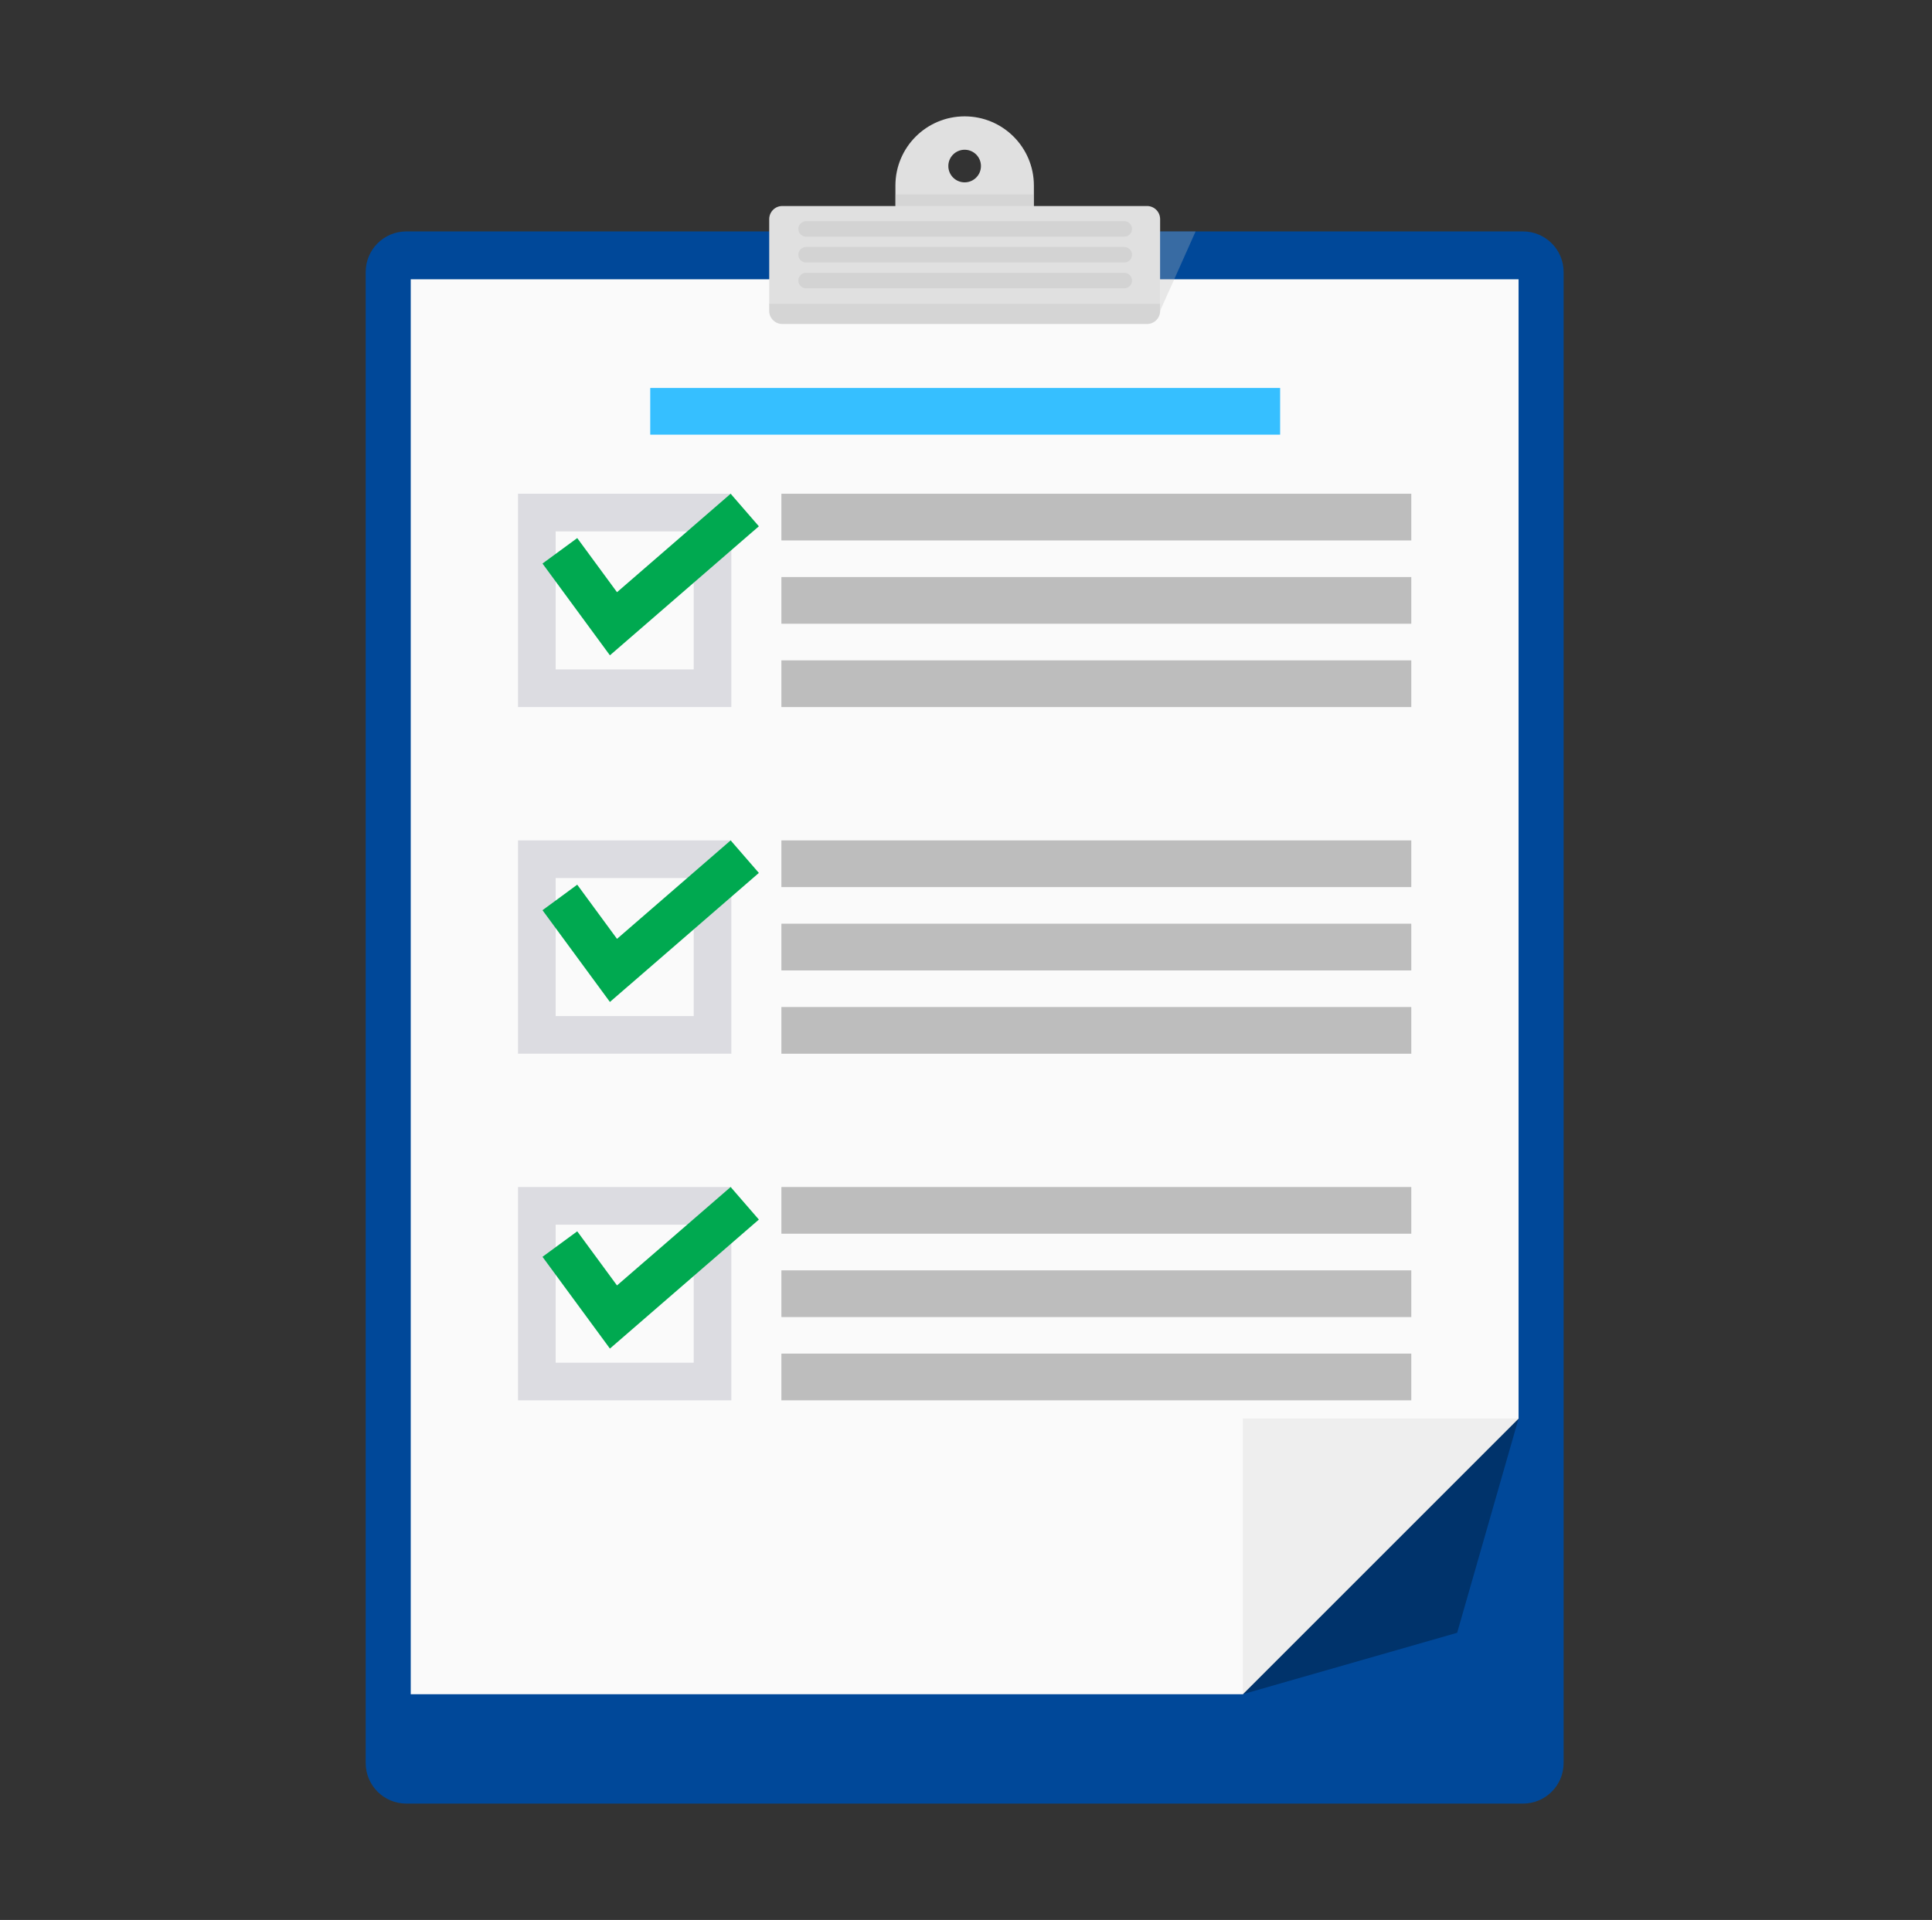 <svg width="166" height="165" viewBox="0 0 166 165" fill="none" xmlns="http://www.w3.org/2000/svg">
<rect x="0" y="0" width="166" height="165" fill="#333333" stroke="none"/>
<path d="M130.86 19.889H34.907C32.981 19.889 31.42 21.45 31.42 23.376V151.512C31.42 153.439 32.981 155 34.907 155H130.86C132.786 155 134.348 153.439 134.348 151.512V23.376C134.348 21.45 132.786 19.889 130.86 19.889Z" fill="#004899"/>
<path d="M130.477 24V121.909L106.789 145.6H35.291V24H130.477Z" fill="#FAFAFA"/>
<path d="M98.555 17.705H67.216C66.595 17.705 66.092 18.208 66.092 18.829V26.719C66.092 27.339 66.595 27.842 67.216 27.842H98.555C99.176 27.842 99.679 27.339 99.679 26.719V18.829C99.679 18.208 99.176 17.705 98.555 17.705Z" fill="#E0E0E0"/>
<path d="M82.884 10C79.597 10 76.935 12.663 76.935 15.949V18.54H88.833V15.949C88.833 12.663 86.17 10 82.884 10ZM82.884 15.671C82.109 15.671 81.482 15.045 81.482 14.27C81.482 13.495 82.109 12.869 82.884 12.869C83.658 12.869 84.285 13.495 84.285 14.27C84.285 15.045 83.658 15.671 82.884 15.671Z" fill="#E0E0E0"/>
<g style="mix-blend-mode:multiply" opacity="0.3">
<path d="M88.833 16.705H76.935V17.707H88.833V16.705Z" fill="#BDBDBD"/>
</g>
<path d="M96.599 19.006H69.259C68.892 19.006 68.593 19.305 68.593 19.672C68.593 20.04 68.892 20.338 69.259 20.338H96.599C96.966 20.338 97.265 20.04 97.265 19.672C97.265 19.305 96.966 19.006 96.599 19.006Z" fill="#D3D3D3"/>
<path d="M96.599 21.227H69.259C68.892 21.227 68.593 21.525 68.593 21.893C68.593 22.26 68.892 22.559 69.259 22.559H96.599C96.966 22.559 97.265 22.26 97.265 21.893C97.265 21.525 96.966 21.227 96.599 21.227Z" fill="#D3D3D3"/>
<path d="M96.599 23.445H69.259C68.892 23.445 68.593 23.744 68.593 24.112C68.593 24.479 68.892 24.778 69.259 24.778H96.599C96.966 24.778 97.265 24.479 97.265 24.112C97.265 23.744 96.966 23.445 96.599 23.445Z" fill="#D3D3D3"/>
<path d="M106.786 145.599L130.477 121.908H106.786V145.599Z" fill="#EEEEEE"/>
<g style="mix-blend-mode:multiply" opacity="0.3">
<path d="M106.789 145.596L125.2 140.321L130.477 121.908L106.789 145.596Z" fill="black"/>
</g>
<path d="M121.26 42.432H67.139V46.445H121.26V42.432Z" fill="#BDBDBD"/>
<path d="M109.99 33.342H55.869V37.355H109.99V33.342Z" fill="#36BFFF"/>
<path d="M121.26 49.592H67.139V53.605H121.26V49.592Z" fill="#BDBDBD"/>
<path d="M121.26 56.752H67.139V60.766H121.26V56.752Z" fill="#BDBDBD"/>
<path d="M121.26 72.223H67.139V76.236H121.26V72.223Z" fill="#BDBDBD"/>
<path d="M121.26 79.383H67.139V83.397H121.26V79.383Z" fill="#BDBDBD"/>
<path d="M121.26 86.543H67.139V90.557H121.26V86.543Z" fill="#BDBDBD"/>
<path d="M121.26 102.012H67.139V106.025H121.26V102.012Z" fill="#BDBDBD"/>
<path d="M121.26 109.174H67.139V113.188H121.26V109.174Z" fill="#BDBDBD"/>
<path d="M121.26 116.33H67.139V120.344H121.26V116.33Z" fill="#BDBDBD"/>
<g style="mix-blend-mode:multiply" opacity="0.3">
<path d="M99.679 26.102V26.718C99.679 27.339 99.177 27.841 98.555 27.841H67.216C66.594 27.841 66.092 27.339 66.092 26.718V26.102H99.679Z" fill="#BDBDBD"/>
</g>
<g style="mix-blend-mode:multiply" opacity="0.3">
<path d="M99.679 26.718L102.727 19.889H99.679V26.718Z" fill="#BDBDBD"/>
</g>
<path d="M44.508 42.432V60.763H62.839V42.432H44.508ZM59.605 57.529H47.744V45.668H59.605V57.529Z" fill="#DCDCE1"/>
<path d="M44.508 72.223V90.554H62.839V72.223H44.508ZM59.605 87.32H47.744V75.459H59.605V87.32Z" fill="#DCDCE1"/>
<path d="M44.508 102.012V120.343H62.839V102.012H44.508ZM59.605 117.109H47.744V105.248H59.605V117.109Z" fill="#DCDCE1"/>
<path d="M52.405 56.318L46.612 48.431L49.597 46.242L53.014 50.893L62.778 42.432L65.203 45.229L52.405 56.318Z" fill="#00A950"/>
<path d="M52.405 86.107L46.612 78.222L49.597 76.03L53.014 80.684L62.778 72.223L65.203 75.02L52.405 86.107Z" fill="#00A950"/>
<path d="M52.405 115.896L46.612 108.011L49.597 105.819L53.014 110.47L62.778 102.012L65.203 104.809L52.405 115.896Z" fill="#00A950"/>
</svg>
